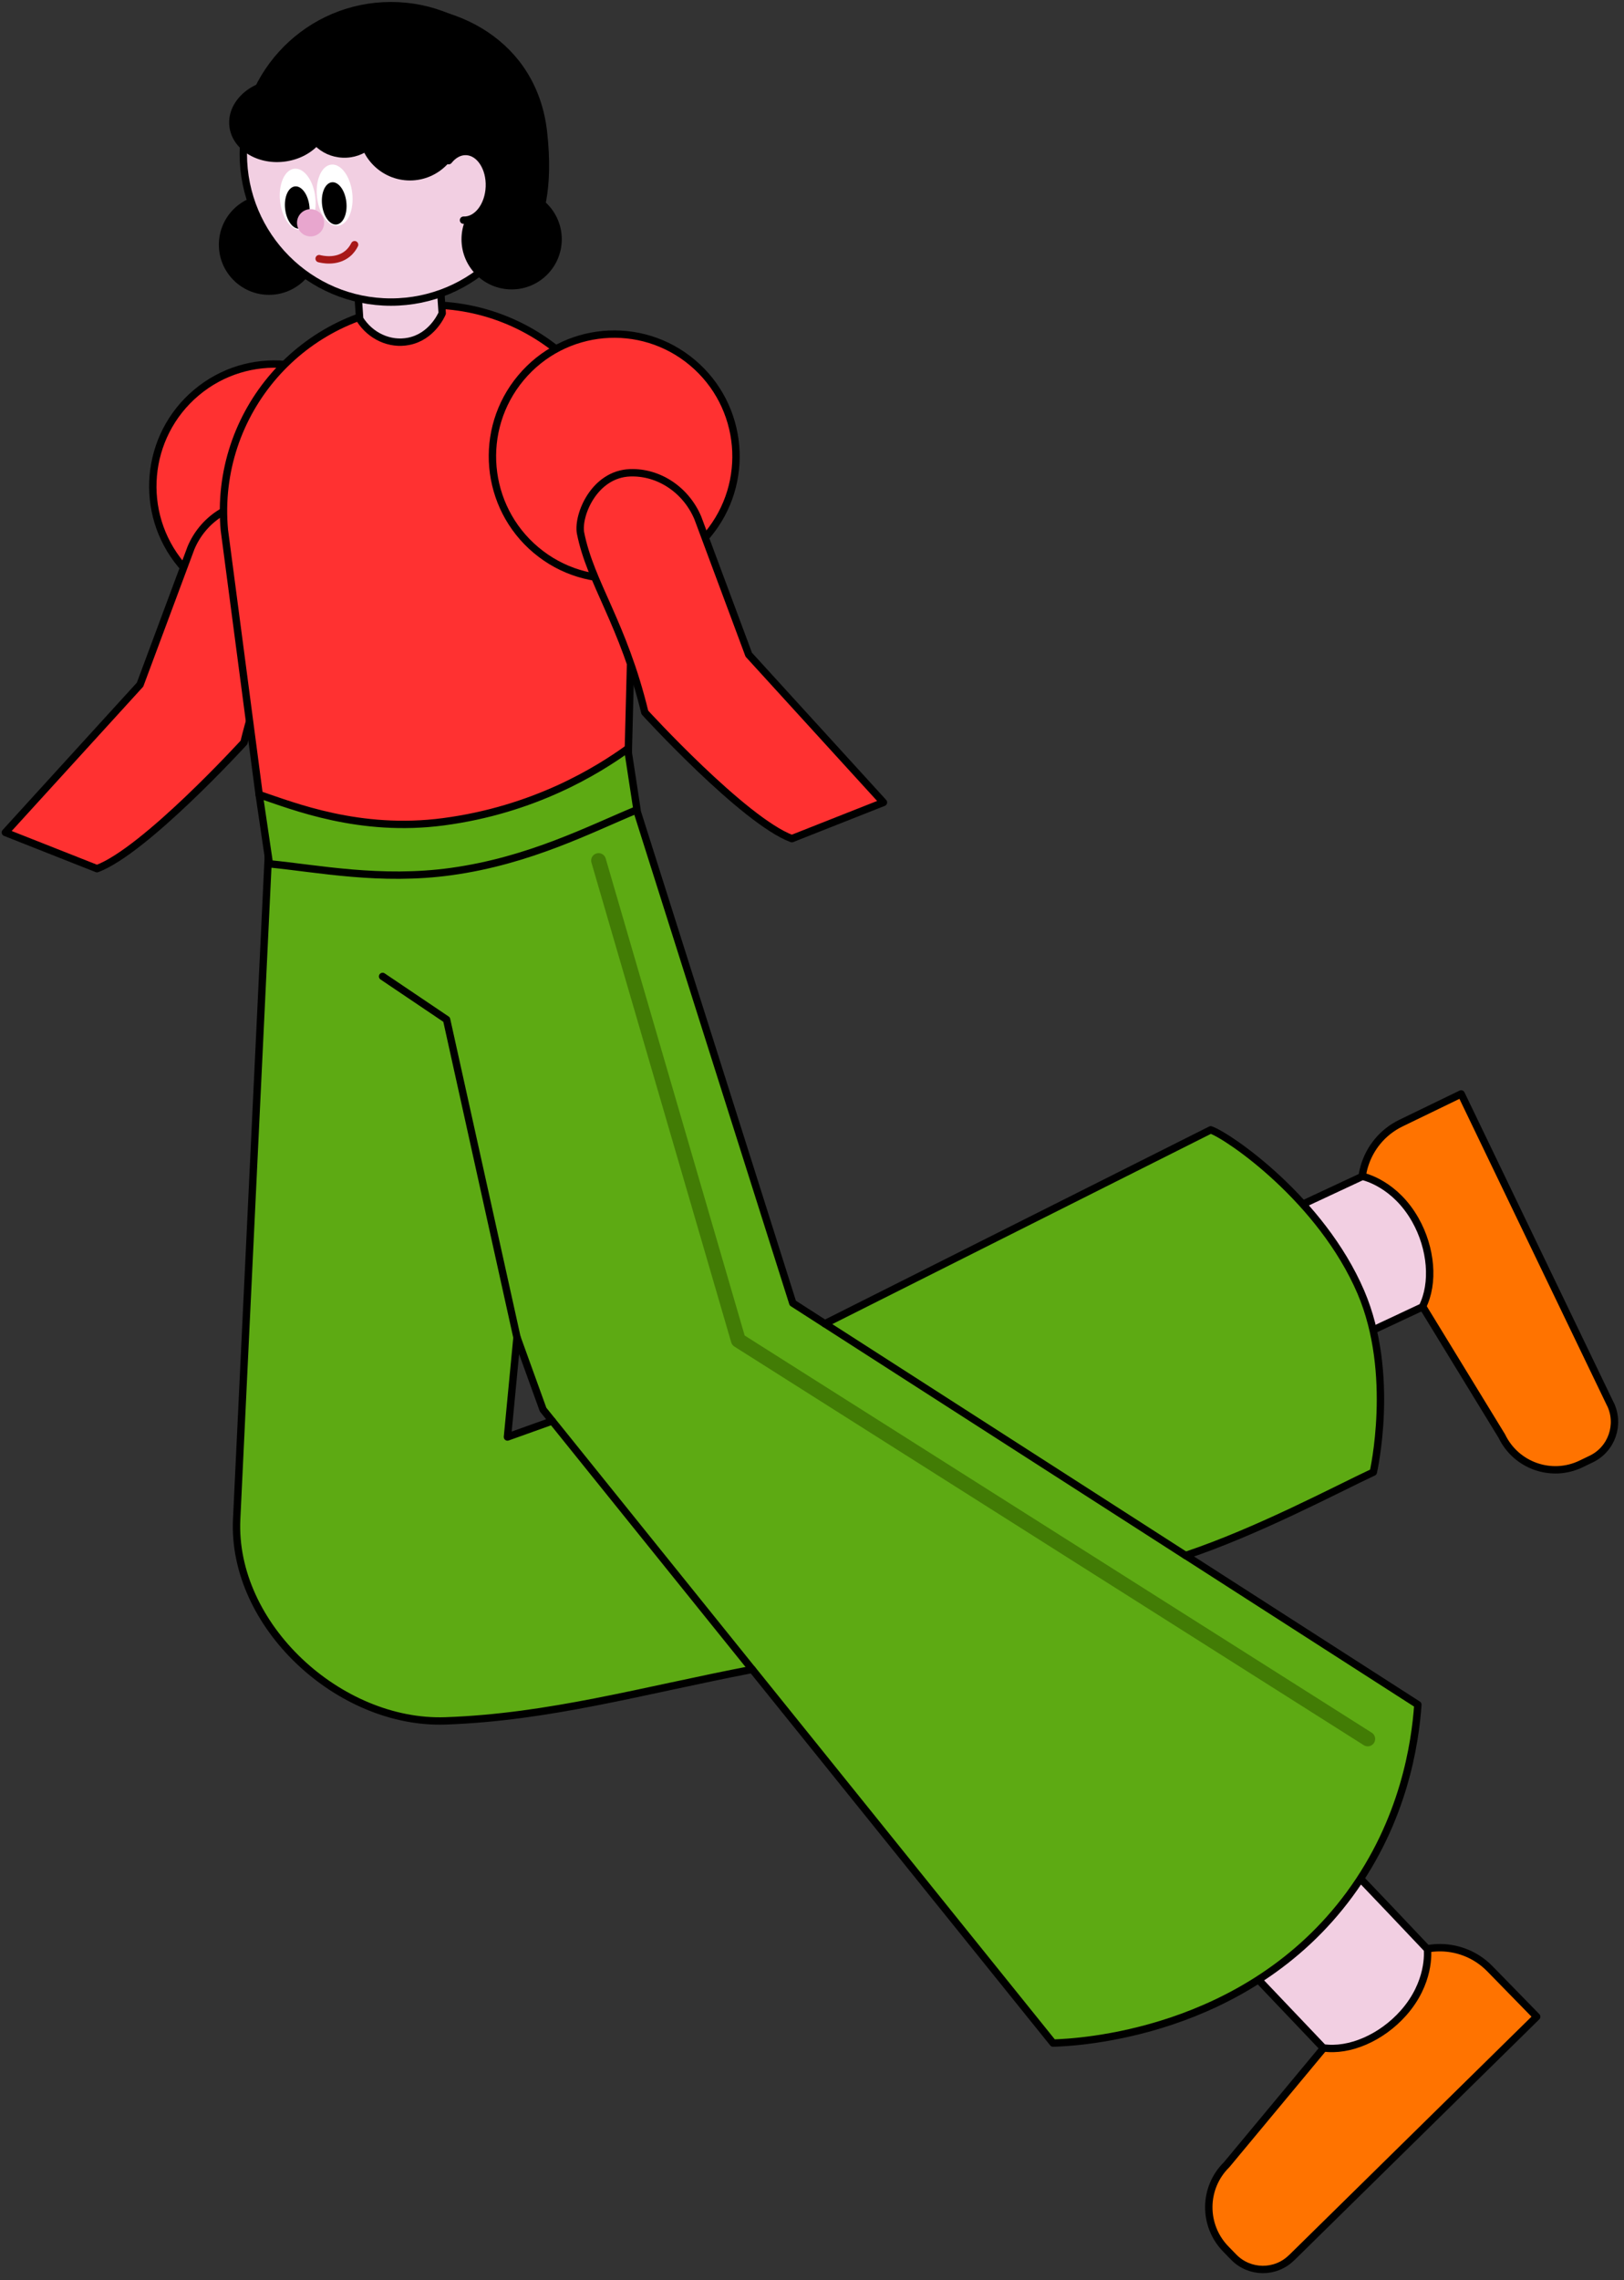 <?xml version="1.0" encoding="UTF-8"?>
<svg id="_デザイン" data-name="デザイン" xmlns="http://www.w3.org/2000/svg" viewBox="0 0 218 306">
  <rect x="0" y="0" width="218" height="306" fill="#333333" stroke="none"/>
  <defs>
    <style>
      .cls-1 {
        fill: #e8a6ce;
      }

      .cls-2 {
        fill: #5daa13;
      }

      .cls-2, .cls-3, .cls-4, .cls-5, .cls-6, .cls-7, .cls-8 {
        stroke-linecap: round;
        stroke-linejoin: round;
      }

      .cls-2, .cls-3, .cls-4, .cls-5, .cls-7 {
        stroke: #000;
      }

      .cls-2, .cls-3, .cls-4, .cls-5, .cls-7, .cls-8 {
        stroke-width: .99px;
      }

      .cls-3 {
        fill: #ff7300;
      }

      .cls-9 {
        fill: #fff;
      }

      .cls-4, .cls-6, .cls-8 {
        fill: none;
      }

      .cls-5 {
        fill: #ff3131;
      }

      .cls-6 {
        stroke: #427c05;
        stroke-width: 1.99px;
      }

      .cls-7 {
        fill: #f2cfe2;
      }

      .cls-8 {
        stroke: #a81818;
      }
    </style>
  </defs>
  <g>
    <path class="cls-5" d="M47.36,77.84c-6.92,5.82-17.23,4.91-23.03-2.04-5.8-6.94-4.89-17.29,2.03-23.11,6.92-5.82,17.23-4.91,23.03,2.04s4.89,17.29-2.03,23.11Z"/>
    <path class="cls-5" d="M41.39,75.51c.39-2.41-1.86-7.86-6.65-8.04-3.85-.14-7.5,2.27-9.1,6.05l-6.84,18.36L.72,111.72l12.3,4.86c6.47-2.42,19.73-16.94,19.73-16.94,2.9-11.97,7.3-17.33,8.64-24.12Z"/>
  </g>
  <path class="cls-5" d="M34.79,106.64c4.55,1.98,11.84,7.03,24.07,6.14,11.97-.87,21.25-8.92,25.47-11.5.27-10.66.55-21.32.82-31.97.41-16.03-12.8-29.06-28.76-28.36h0c-15.75.69-27.72,14.45-26.27,30.2l4.67,35.5Z"/>
  <g>
    <circle cx="36.11" cy="32.84" r="6.73"/>
    <path class="cls-7" d="M48.28,42.81c1.44,2.31,4.07,3.5,6.57,3,3.11-.61,4.4-3.51,4.51-3.77-.45-6.55-.9-13.1-1.34-19.65l-11.08.76,1.34,19.65Z"/>
    <ellipse class="cls-7" cx="52.48" cy="20.65" rx="19.82" ry="19.89"/>
    <path d="M57.04,13.93c.31,3.96.59,3.38,5.06,9.57,1.13,1.57,2.78,3.64,2.55,11.39,3.73,1.61,10.5-2.04,8.79-17.23C72.08,5.55,61.16-.34,50.28.88c-7.48.84-13.52,5.75-16.17,12.29l22.93.77Z"/>
    <ellipse cx="46.21" cy="16.06" rx="5.11" ry="5.42" transform="translate(28.19 61.54) rotate(-87.55)"/>
    <ellipse cx="55.03" cy="17.27" rx="6.92" ry="6.95"/>
    <ellipse cx="37.48" cy="16.2" rx="6.73" ry="5.54" transform="translate(-1.59 4.33) rotate(-6.48)"/>
    <circle cx="68.68" cy="32.11" r="6.73"/>
    <g>
      <ellipse class="cls-9" cx="44.92" cy="26.2" rx="2.38" ry="4.13" transform="translate(-2.61 5.1) rotate(-6.32)"/>
      <ellipse cx="44.86" cy="27.3" rx="1.64" ry="2.85" transform="translate(-2.73 5.1) rotate(-6.32)"/>
      <ellipse class="cls-9" cx="39.96" cy="26.75" rx="2.38" ry="4.13" transform="translate(-2.7 4.56) rotate(-6.32)"/>
      <ellipse cx="39.9" cy="27.85" rx="1.64" ry="2.85" transform="translate(-2.82 4.56) rotate(-6.32)"/>
    </g>
    <ellipse class="cls-1" cx="41.69" cy="29.9" rx="1.82" ry="1.83"/>
    <path class="cls-8" d="M47.6,32.84c-.18.36-.47.82-.95,1.21-1.52,1.25-3.54.73-3.81.66"/>
    <path class="cls-7" d="M62.22,29.55c1.82.07,3.37-1.93,3.47-4.48.1-2.55-1.29-4.67-3.1-4.74-.9-.04-1.73.44-2.36,1.23"/>
  </g>
  <g>
    <path class="cls-5" d="M71.95,73.82c6.92,5.82,17.23,4.91,23.03-2.04,5.8-6.94,4.89-17.29-2.03-23.11-6.92-5.82-17.23-4.91-23.03,2.04-5.8,6.94-4.89,17.29,2.03,23.11Z"/>
    <path class="cls-5" d="M77.92,71.49c-.39-2.41,1.86-7.86,6.65-8.04,3.85-.14,7.5,2.27,9.1,6.05l6.84,18.36,18.08,19.83-12.3,4.86c-6.47-2.42-19.73-16.94-19.73-16.94-2.9-11.97-7.3-17.33-8.64-24.12Z"/>
  </g>
  <g>
    <g>
      <path class="cls-3" d="M173.38,303l32.9-32.35-6.28-6.43c-3.9-3.99-10.39-3.73-13.95.56l-21.39,25.73c-3.15,3.09-3.2,8.16-.11,11.32l1.06,1.09c2.12,2.17,5.6,2.21,7.76.08Z"/>
      <path class="cls-7" d="M177.62,274.83c3.52.52,7.82-1.36,10.75-4.65,3.64-4.09,3.28-8.24,3.24-8.6-5.24-5.58-17.47-18.3-22.71-23.88l-13.99,13.25,22.71,23.88Z"/>
    </g>
    <g>
      <path class="cls-3" d="M216.17,188.44l-20.03-41.63-8.07,3.91c-5.02,2.43-6.84,8.68-3.93,13.45l17.46,28.56c1.92,3.98,6.68,5.65,10.65,3.73l1.37-.66c2.73-1.32,3.87-4.62,2.56-7.36Z"/>
      <path class="cls-7" d="M190.93,175.4c1.61-3.18,1.22-7.87-.95-11.7-2.7-4.77-6.73-5.75-7.09-5.83-6.94,3.21-22.86,10.76-29.8,13.97l8.04,17.53,29.8-13.97Z"/>
    </g>
    <path class="cls-2" d="M45.51,113.45l39.59-5.9,21.32,67.33,4.31,2.77,51.79-26.02c2.49.88,14.85,9.4,20.16,21.79,4.69,10.95,1.67,24.15,1.67,24.15-5.06,2.37-15.5,7.94-25.19,11.18l31.17,20.02c-.36,5.13-1.85,15.51-9.16,25.45-13.83,18.81-36.61,19.88-39.81,19.97-13.46-16.72-26.92-33.44-40.38-50.15-14.94,2.89-27.27,6.42-41.18,6.91-14.25.5-28.72-12.8-28.03-27.09l4.37-91.51,9.37,1.1ZM68.12,192.85l6.01-2.15c-.41-.51-.82-1.02-1.23-1.53l-3.5-9.68-1.28,13.35Z"/>
    <path class="cls-2" d="M36.17,115.93c6.42.62,14.9,2.36,24.44,1.03,10.49-1.46,18.58-5.68,24.9-8.29-.46-3.1-.79-5.08-1.25-8.18-4.05,2.91-12.53,8.19-24.77,9.8-11.2,1.47-20.05-2.08-24.7-3.65.46,3.1.92,6.19,1.37,9.29Z"/>
    <polyline class="cls-4" points="69.4 179.5 59.95 136.83 51.36 131.04"/>
    <line class="cls-4" x1="159.16" y1="208.76" x2="110.73" y2="177.65"/>
    <line class="cls-4" x1="74.14" y1="190.71" x2="100.98" y2="224.05"/>
    <polyline class="cls-6" points="80.35 115.49 99.11 179.87 183.6 233.37"/>
  </g>
</svg>